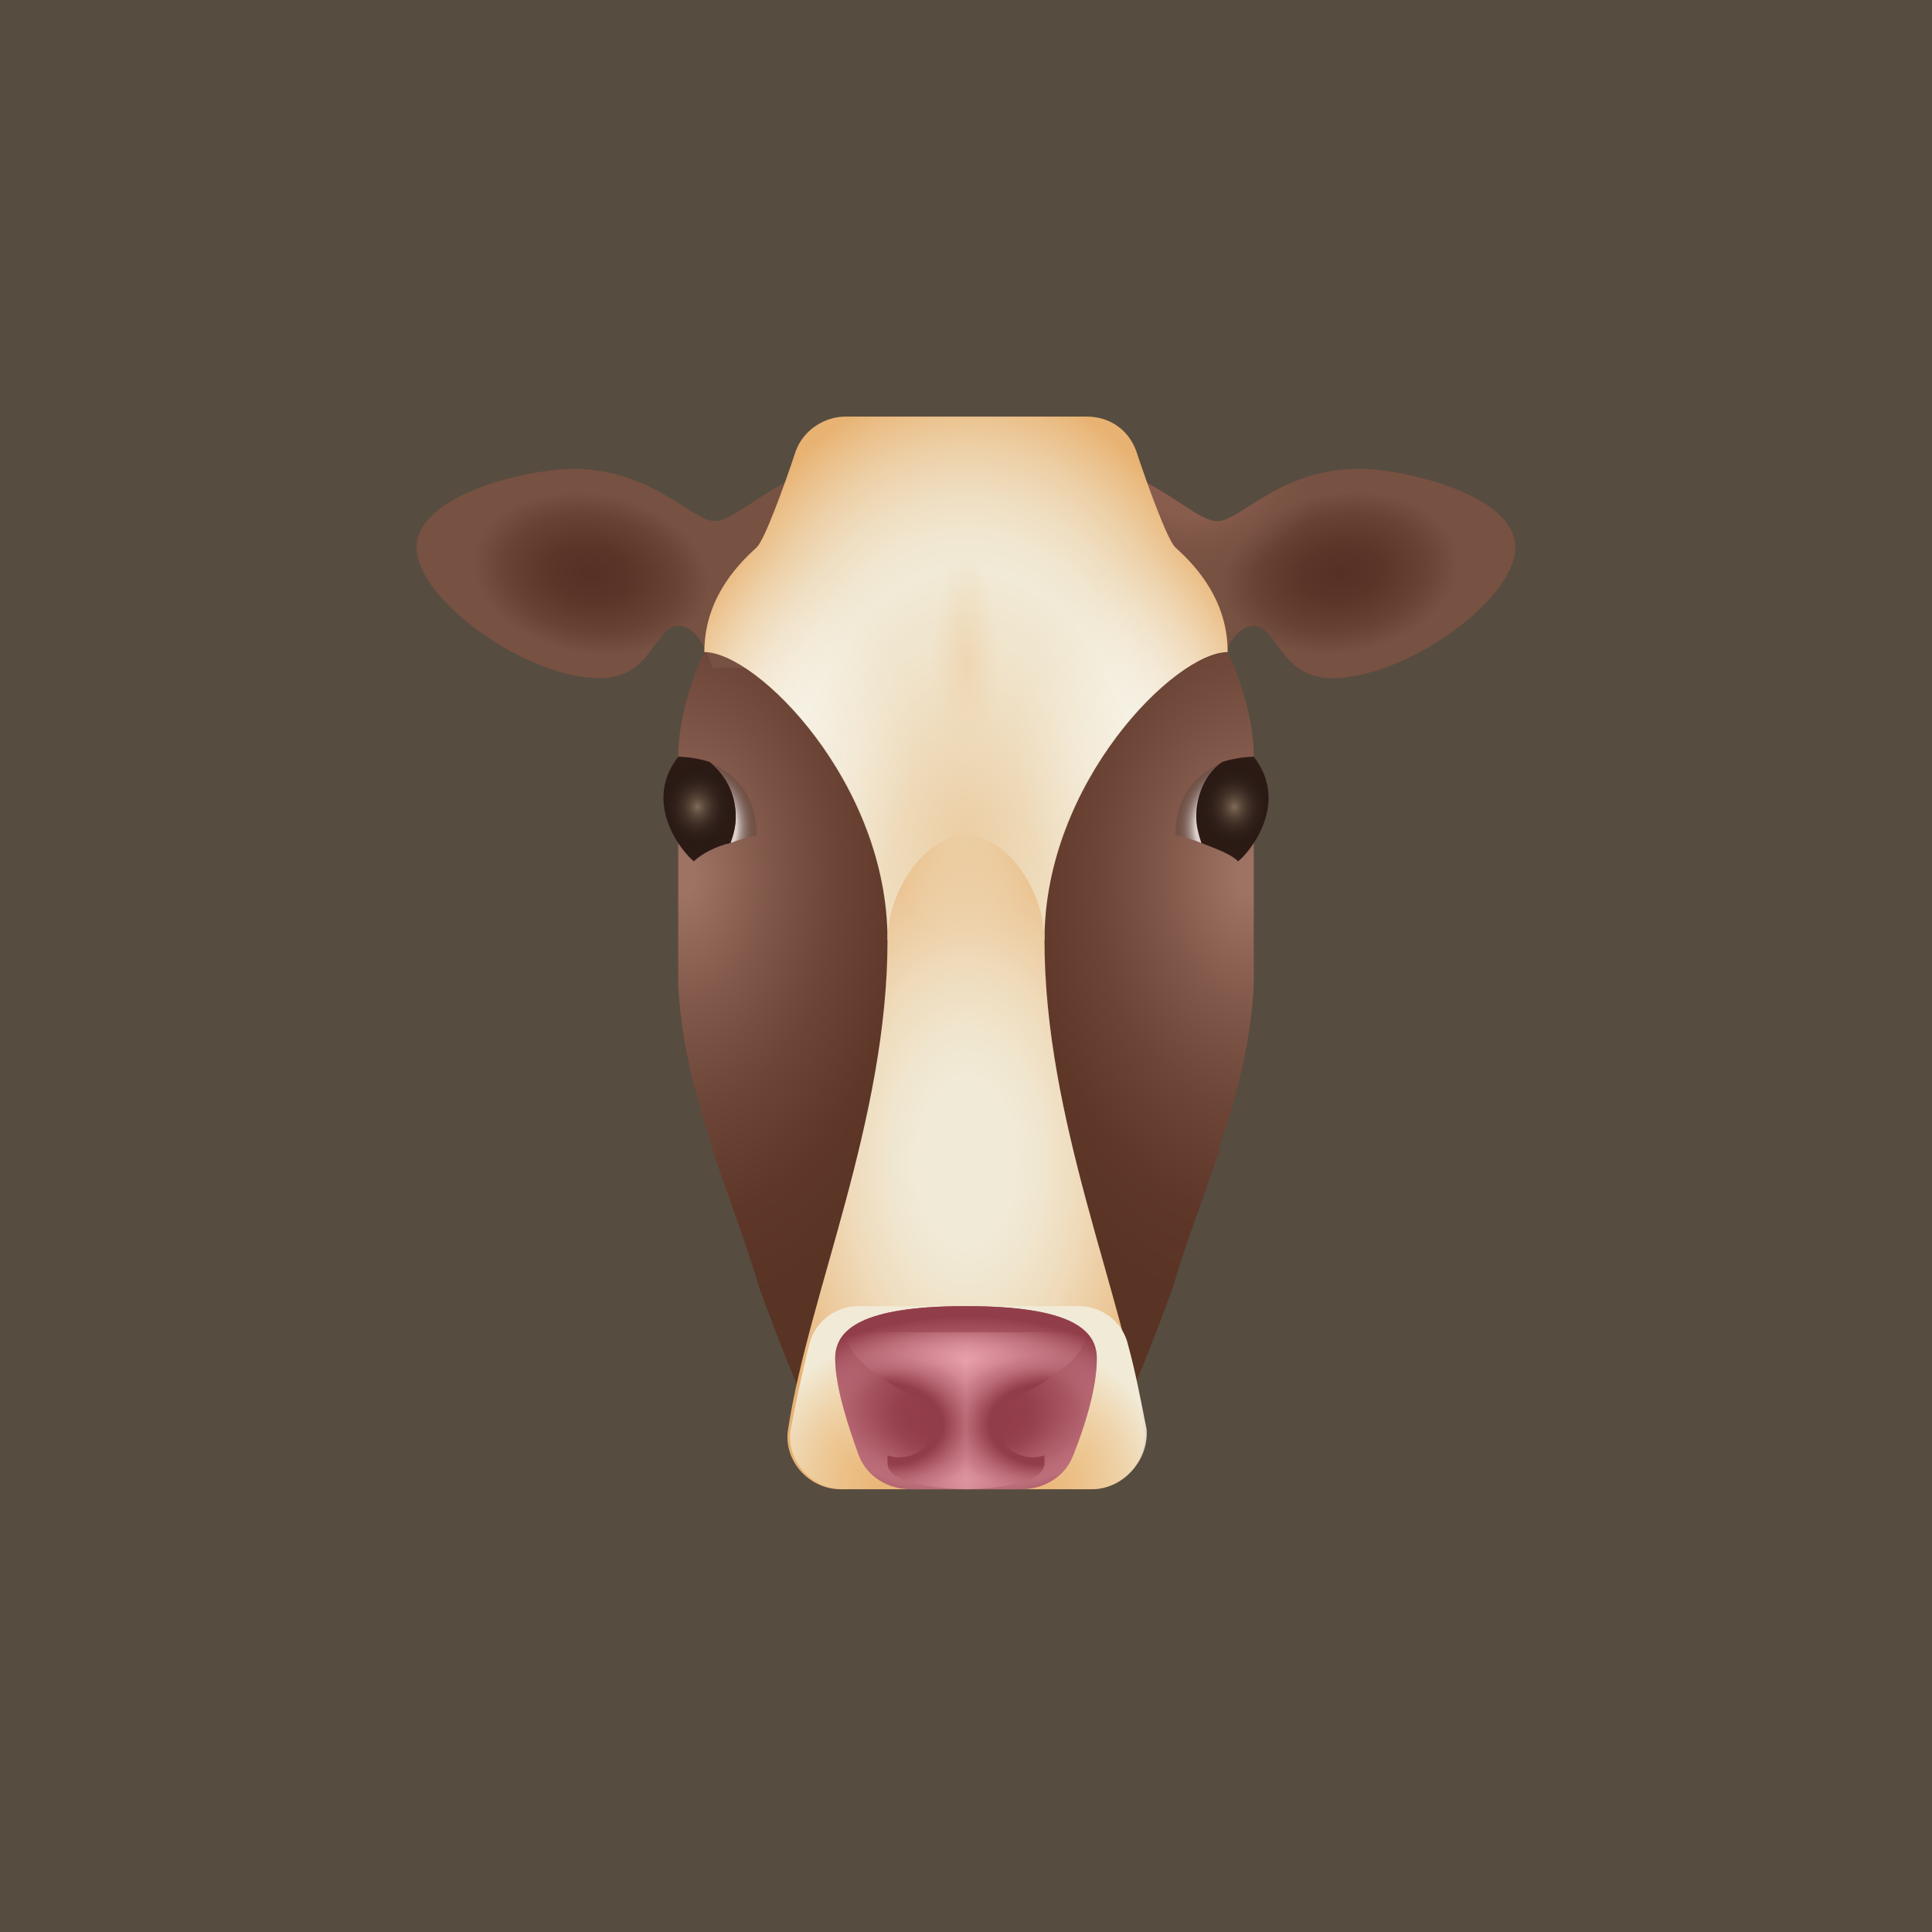 <svg width="40" height="40" viewBox="0 0 40 40" fill="none" xmlns="http://www.w3.org/2000/svg">
<rect x="0" y="0" width="40" height="40" fill="#333333" stroke="none"/>
<g clip-path="url(#clip0_14063_5375)">
<rect opacity="0.2" width="40" height="40" fill="#E9B373"/>
<path d="M14.583 13.5H20V29.208H17.183C17.021 29.208 16.858 29.154 16.696 29.1C16.533 28.775 16.154 27.854 15.721 26.663C15.45 25.742 15.071 24.767 14.746 23.792V23.738C14.367 22.6 14.096 21.517 14.042 20.379C14.042 20.271 14.042 20.108 14.042 20V15.667C14.042 14.583 14.583 13.5 14.583 13.5Z" fill="url(#paint0_radial_14063_5375)"/>
<path d="M8.625 11.333C8.625 12.417 10.9 14.042 12.417 14.042C13.5 14.042 13.554 12.958 14.042 12.958C14.529 12.958 14.746 13.825 14.746 13.825H17.833V9.708C17.833 9.708 17.942 9.708 17.292 9.708C16.208 9.708 15.287 10.792 14.8 10.792C14.312 10.792 13.5 9.708 11.875 9.708C10.9 9.708 8.625 10.25 8.625 11.333Z" fill="url(#paint1_radial_14063_5375)"/>
<path d="M8.625 11.333C8.625 12.417 10.9 14.042 12.417 14.042C13.5 14.042 13.554 12.958 14.042 12.958C14.529 12.958 14.746 13.825 14.746 13.825H17.833V9.708C17.833 9.708 17.942 9.708 17.292 9.708C16.208 9.708 15.287 10.792 14.8 10.792C14.312 10.792 13.5 9.708 11.875 9.708C10.9 9.708 8.625 10.25 8.625 11.333Z" fill="url(#paint2_radial_14063_5375)"/>
<path d="M15.125 17.454C15.396 17.346 15.667 17.292 15.667 17.292C15.667 16.371 15.125 15.992 14.692 15.775C15.017 15.992 15.233 16.425 15.233 16.913C15.233 17.129 15.179 17.292 15.125 17.454Z" fill="url(#paint3_radial_14063_5375)"/>
<path d="M14.367 17.833C14.529 17.671 14.854 17.508 15.125 17.454C15.179 17.292 15.233 17.129 15.233 16.913C15.233 16.425 15.017 16.046 14.692 15.775C14.367 15.667 14.042 15.667 14.042 15.667C13.283 16.642 14.15 17.671 14.367 17.833Z" fill="#2D1B15"/>
<path d="M14.367 17.833C14.529 17.671 14.854 17.508 15.125 17.454C15.179 17.292 15.233 17.129 15.233 16.913C15.233 16.425 15.017 16.046 14.692 15.775C14.367 15.667 14.042 15.667 14.042 15.667C13.283 16.642 14.15 17.671 14.367 17.833Z" fill="url(#paint4_radial_14063_5375)"/>
<path d="M31.375 11.333C31.375 12.417 29.1 14.042 27.583 14.042C26.5 14.042 26.446 12.958 25.958 12.958C25.471 12.958 25.254 13.825 25.254 13.825H22.167V9.708C22.167 9.708 22.058 9.708 22.708 9.708C23.792 9.708 24.712 10.792 25.2 10.792C25.688 10.792 26.5 9.708 28.125 9.708C29.1 9.708 31.375 10.25 31.375 11.333Z" fill="url(#paint5_radial_14063_5375)"/>
<path d="M31.375 11.333C31.375 12.417 29.1 14.042 27.583 14.042C26.5 14.042 26.446 12.958 25.958 12.958C25.471 12.958 25.254 13.825 25.254 13.825H22.167V9.708C22.167 9.708 22.058 9.708 22.708 9.708C23.792 9.708 24.712 10.792 25.2 10.792C25.688 10.792 26.5 9.708 28.125 9.708C29.1 9.708 31.375 10.25 31.375 11.333Z" fill="url(#paint6_radial_14063_5375)"/>
<path d="M25.958 15.667V20C25.958 20.108 25.958 20.271 25.958 20.379C25.904 21.517 25.633 22.6 25.254 23.738V23.792C24.929 24.767 24.55 25.742 24.279 26.663C23.846 27.854 23.467 28.775 23.304 29.1C23.142 29.154 22.979 29.208 22.817 29.208H20V13.5H25.417C25.417 13.5 25.958 14.583 25.958 15.667Z" fill="url(#paint7_radial_14063_5375)"/>
<path d="M21.625 19.458C21.625 16.208 24.333 13.5 25.417 13.5C25.417 12.471 24.821 11.767 24.333 11.333C24.171 11.171 23.792 10.142 23.521 9.329C23.358 8.896 22.979 8.625 22.492 8.625H17.508C17.075 8.625 16.642 8.896 16.479 9.329C16.208 10.142 15.829 11.171 15.667 11.333C15.179 11.767 14.583 12.471 14.583 13.5C15.667 13.5 18.375 16.208 18.375 19.458C19.458 19.458 21.083 19.458 21.625 19.458Z" fill="url(#paint8_radial_14063_5375)"/>
<path d="M21.625 19.458C21.625 18.483 20.867 17.292 20 17.292C19.133 17.292 18.375 18.483 18.375 19.458C18.375 23.196 16.75 26.771 16.317 29.587C16.208 30.238 16.75 30.833 17.4 30.833H22.6C23.25 30.833 23.792 30.238 23.683 29.587C23.25 26.771 21.625 23.196 21.625 19.458Z" fill="url(#paint9_radial_14063_5375)"/>
<path d="M24.875 17.454C24.821 17.292 24.767 17.129 24.767 16.913C24.767 16.425 24.983 16.046 25.308 15.775C24.875 15.992 24.333 16.371 24.333 17.292C24.333 17.292 24.604 17.346 24.875 17.454Z" fill="url(#paint10_radial_14063_5375)"/>
<path d="M25.958 15.667C25.958 15.667 25.633 15.667 25.308 15.775C24.983 15.992 24.767 16.425 24.767 16.913C24.767 17.075 24.821 17.292 24.875 17.454C25.146 17.562 25.471 17.671 25.633 17.833C25.85 17.671 26.717 16.642 25.958 15.667Z" fill="#2D1B15"/>
<path d="M25.958 15.667C25.958 15.667 25.633 15.667 25.308 15.775C24.983 15.992 24.767 16.425 24.767 16.913C24.767 17.075 24.821 17.292 24.875 17.454C25.146 17.562 25.471 17.671 25.633 17.833C25.85 17.671 26.717 16.642 25.958 15.667Z" fill="url(#paint11_radial_14063_5375)"/>
<path opacity="0.5" d="M25.417 13.5C24.496 13.5 22.438 15.396 21.788 17.942C21.354 17.238 21.083 16.371 21.083 15.396C21.083 13.175 22.546 11.333 24.333 11.333C24.821 11.767 25.417 12.471 25.417 13.5Z" fill="url(#paint12_radial_14063_5375)"/>
<path opacity="0.5" d="M14.583 13.5C15.504 13.5 17.562 15.396 18.212 17.942C18.646 17.238 18.917 16.371 18.917 15.396C18.917 13.175 17.454 11.333 15.667 11.333C15.179 11.767 14.583 12.471 14.583 13.5Z" fill="url(#paint13_radial_14063_5375)"/>
<path d="M20 19.458C20.898 19.458 21.625 18.488 21.625 17.292C21.625 16.095 20.898 15.125 20 15.125C19.102 15.125 18.375 16.095 18.375 17.292C18.375 18.488 19.102 19.458 20 19.458Z" fill="url(#paint14_radial_14063_5375)"/>
<path d="M20 17.292C20.598 17.292 21.083 15.715 21.083 13.771C21.083 11.826 20.598 10.25 20 10.25C19.402 10.25 18.917 11.826 18.917 13.771C18.917 15.715 19.402 17.292 20 17.292Z" fill="url(#paint15_radial_14063_5375)"/>
<path d="M22.6 30.833H17.454C16.804 30.833 16.262 30.238 16.371 29.587C16.479 29.046 16.587 28.504 16.75 27.854C16.858 27.367 17.292 27.042 17.779 27.042H22.329C22.817 27.042 23.25 27.367 23.358 27.854C23.521 28.45 23.629 29.046 23.738 29.587C23.792 30.238 23.25 30.833 22.6 30.833Z" fill="url(#paint16_radial_14063_5375)"/>
<path d="M20 27.042C18.917 27.042 21.083 27.042 20 27.042C17.833 27.042 17.292 27.529 17.292 28.125C17.292 28.721 17.562 29.533 17.779 30.129C17.942 30.562 18.375 30.833 18.863 30.833H21.137C21.625 30.833 22.058 30.562 22.221 30.129C22.438 29.587 22.708 28.775 22.708 28.125C22.708 27.529 22.167 27.042 20 27.042Z" fill="url(#paint17_radial_14063_5375)"/>
<path d="M21.083 27.042C19.188 27.042 20.812 27.042 18.917 27.042C17.833 27.042 17.292 27.529 17.292 28.125C17.292 28.721 17.562 29.533 17.779 30.129C17.942 30.562 18.375 30.833 18.863 30.833H21.137C21.625 30.833 22.058 30.562 22.221 30.129C22.438 29.587 22.708 28.775 22.708 28.125C22.708 27.529 22.167 27.042 21.083 27.042Z" fill="url(#paint18_radial_14063_5375)"/>
<path d="M20 30.833C20 30.833 18.375 30.833 18.375 30.292C18.375 30.238 18.375 30.183 18.375 30.129C18.646 30.238 19.025 30.129 19.188 29.913C19.404 29.587 19.296 29.208 19.025 28.992C18.7 28.775 17.508 28.233 17.508 27.583C18.592 27.583 20 27.583 20 27.583V30.833Z" fill="url(#paint19_radial_14063_5375)"/>
<path d="M20 30.833C20 30.833 21.625 30.833 21.625 30.292C21.625 30.238 21.625 30.183 21.625 30.129C21.354 30.238 20.975 30.129 20.812 29.913C20.596 29.587 20.704 29.208 20.975 28.992C21.3 28.775 22.492 28.233 22.492 27.583C21.408 27.583 20.433 27.583 20 27.583V30.833Z" fill="url(#paint20_radial_14063_5375)"/>
<path d="M20 27.042C18.917 27.042 21.083 27.042 20 27.042C17.833 27.042 17.292 27.529 17.292 28.125C17.292 28.721 17.562 29.533 17.779 30.129C17.942 30.562 18.375 30.833 18.863 30.833H21.137C21.625 30.833 22.058 30.562 22.221 30.129C22.438 29.587 22.708 28.775 22.708 28.125C22.708 27.529 22.167 27.042 20 27.042Z" fill="url(#paint21_radial_14063_5375)"/>
</g>
<defs>
<radialGradient id="paint0_radial_14063_5375" cx="0" cy="0" r="1" gradientUnits="userSpaceOnUse" gradientTransform="translate(14.116 18.135) rotate(180) scale(5.94 9.076)">
<stop offset="0.041" stop-color="#9E7364"/>
<stop offset="0.275" stop-color="#835A4B"/>
<stop offset="0.539" stop-color="#6C4536"/>
<stop offset="0.787" stop-color="#5E3728"/>
<stop offset="1" stop-color="#593324"/>
</radialGradient>
<radialGradient id="paint1_radial_14063_5375" cx="0" cy="0" r="1" gradientUnits="userSpaceOnUse" gradientTransform="translate(15.248 9.66) rotate(-170.613) scale(2.656 2.368)">
<stop offset="0.434" stop-color="#895D4E"/>
<stop offset="1" stop-color="#775142" stop-opacity="0"/>
</radialGradient>
<radialGradient id="paint2_radial_14063_5375" cx="0" cy="0" r="1" gradientUnits="userSpaceOnUse" gradientTransform="translate(12.24 11.873) rotate(-170.613) scale(3.599 2.442)">
<stop stop-color="#563024"/>
<stop offset="0.231" stop-color="#5B3528"/>
<stop offset="0.49" stop-color="#684235"/>
<stop offset="0.68" stop-color="#775142"/>
</radialGradient>
<radialGradient id="paint3_radial_14063_5375" cx="0" cy="0" r="1" gradientUnits="userSpaceOnUse" gradientTransform="translate(14.579 17.119) rotate(180) scale(1.202 1.494)">
<stop offset="0.559" stop-color="white" stop-opacity="0.7"/>
<stop offset="0.616" stop-color="#D0CECE" stop-opacity="0.609"/>
<stop offset="0.693" stop-color="#989494" stop-opacity="0.488"/>
<stop offset="0.767" stop-color="#6A6463" stop-opacity="0.37"/>
<stop offset="0.836" stop-color="#453E3D" stop-opacity="0.26"/>
<stop offset="0.9" stop-color="#2B2322" stop-opacity="0.158"/>
<stop offset="0.957" stop-color="#1C1312" stop-opacity="0.069"/>
<stop offset="1" stop-color="#160D0C" stop-opacity="0"/>
</radialGradient>
<radialGradient id="paint4_radial_14063_5375" cx="0" cy="0" r="1" gradientUnits="userSpaceOnUse" gradientTransform="translate(14.442 16.706) rotate(180) scale(0.93 1.073)">
<stop stop-color="#A58E74" stop-opacity="0.7"/>
<stop offset="0.022" stop-color="#9E886F" stop-opacity="0.684"/>
<stop offset="0.176" stop-color="#756351" stop-opacity="0.577"/>
<stop offset="0.334" stop-color="#534438" stop-opacity="0.467"/>
<stop offset="0.493" stop-color="#382C25" stop-opacity="0.355"/>
<stop offset="0.655" stop-color="#251B17" stop-opacity="0.241"/>
<stop offset="0.822" stop-color="#1A100F" stop-opacity="0.125"/>
<stop offset="1" stop-color="#160D0C" stop-opacity="0"/>
</radialGradient>
<radialGradient id="paint5_radial_14063_5375" cx="0" cy="0" r="1" gradientUnits="userSpaceOnUse" gradientTransform="translate(27.753 11.866) rotate(-9.387) scale(3.599 2.442)">
<stop stop-color="#563024"/>
<stop offset="0.231" stop-color="#5B3528"/>
<stop offset="0.49" stop-color="#684235"/>
<stop offset="0.68" stop-color="#775142"/>
</radialGradient>
<radialGradient id="paint6_radial_14063_5375" cx="0" cy="0" r="1" gradientUnits="userSpaceOnUse" gradientTransform="translate(24.744 9.654) rotate(-9.387) scale(2.656 2.368)">
<stop offset="0.434" stop-color="#895D4E"/>
<stop offset="1" stop-color="#775142" stop-opacity="0"/>
</radialGradient>
<radialGradient id="paint7_radial_14063_5375" cx="0" cy="0" r="1" gradientUnits="userSpaceOnUse" gradientTransform="translate(25.884 18.135) scale(5.94 9.076)">
<stop offset="0.041" stop-color="#9E7364"/>
<stop offset="0.275" stop-color="#835A4B"/>
<stop offset="0.539" stop-color="#6C4536"/>
<stop offset="0.787" stop-color="#5E3728"/>
<stop offset="1" stop-color="#593324"/>
</radialGradient>
<radialGradient id="paint8_radial_14063_5375" cx="0" cy="0" r="1" gradientUnits="userSpaceOnUse" gradientTransform="translate(20 17.558) scale(6.301 9.693)">
<stop stop-color="#ECCEA4"/>
<stop offset="0.047" stop-color="#ECD1A9"/>
<stop offset="0.403" stop-color="#F0E3CA"/>
<stop offset="0.598" stop-color="#F1EAD6"/>
<stop offset="0.668" stop-color="#F1E7D1"/>
<stop offset="0.755" stop-color="#EFDEC1"/>
<stop offset="0.853" stop-color="#EDD0A7"/>
<stop offset="0.957" stop-color="#EABC83"/>
<stop offset="1" stop-color="#E8B272"/>
</radialGradient>
<radialGradient id="paint9_radial_14063_5375" cx="0" cy="0" r="1" gradientUnits="userSpaceOnUse" gradientTransform="translate(20 24.063) scale(4.388 7.439)">
<stop offset="0.232" stop-color="#F1EAD6"/>
<stop offset="0.359" stop-color="#F0E6CF"/>
<stop offset="0.547" stop-color="#EFDBBB"/>
<stop offset="0.774" stop-color="#ECC89A"/>
<stop offset="1" stop-color="#E8B272"/>
</radialGradient>
<radialGradient id="paint10_radial_14063_5375" cx="0" cy="0" r="1" gradientUnits="userSpaceOnUse" gradientTransform="translate(25.421 17.119) scale(1.202 1.494)">
<stop offset="0.559" stop-color="white" stop-opacity="0.7"/>
<stop offset="0.616" stop-color="#D0CECE" stop-opacity="0.609"/>
<stop offset="0.693" stop-color="#989494" stop-opacity="0.488"/>
<stop offset="0.767" stop-color="#6A6463" stop-opacity="0.37"/>
<stop offset="0.836" stop-color="#453E3D" stop-opacity="0.26"/>
<stop offset="0.9" stop-color="#2B2322" stop-opacity="0.158"/>
<stop offset="0.957" stop-color="#1C1312" stop-opacity="0.069"/>
<stop offset="1" stop-color="#160D0C" stop-opacity="0"/>
</radialGradient>
<radialGradient id="paint11_radial_14063_5375" cx="0" cy="0" r="1" gradientUnits="userSpaceOnUse" gradientTransform="translate(25.558 16.706) scale(0.93 1.073)">
<stop stop-color="#A58E74" stop-opacity="0.7"/>
<stop offset="0.022" stop-color="#9E886F" stop-opacity="0.684"/>
<stop offset="0.176" stop-color="#756351" stop-opacity="0.577"/>
<stop offset="0.334" stop-color="#534438" stop-opacity="0.467"/>
<stop offset="0.493" stop-color="#382C25" stop-opacity="0.355"/>
<stop offset="0.655" stop-color="#251B17" stop-opacity="0.241"/>
<stop offset="0.822" stop-color="#1A100F" stop-opacity="0.125"/>
<stop offset="1" stop-color="#160D0C" stop-opacity="0"/>
</radialGradient>
<radialGradient id="paint12_radial_14063_5375" cx="0" cy="0" r="1" gradientUnits="userSpaceOnUse" gradientTransform="translate(24.192 15.662) scale(3.279 4.287)">
<stop stop-color="white"/>
<stop offset="0.517" stop-color="#FEFEFD" stop-opacity="0.483"/>
<stop offset="0.703" stop-color="#FDFBF6" stop-opacity="0.297"/>
<stop offset="0.836" stop-color="#F9F5EB" stop-opacity="0.164"/>
<stop offset="0.942" stop-color="#F5ECDA" stop-opacity="0.058"/>
<stop offset="1" stop-color="#F1E6CD" stop-opacity="0"/>
</radialGradient>
<radialGradient id="paint13_radial_14063_5375" cx="0" cy="0" r="1" gradientUnits="userSpaceOnUse" gradientTransform="translate(15.809 15.662) rotate(180) scale(3.279 4.287)">
<stop stop-color="white"/>
<stop offset="0.517" stop-color="#FEFEFD" stop-opacity="0.483"/>
<stop offset="0.703" stop-color="#FDFBF6" stop-opacity="0.297"/>
<stop offset="0.836" stop-color="#F9F5EB" stop-opacity="0.164"/>
<stop offset="0.942" stop-color="#F5ECDA" stop-opacity="0.058"/>
<stop offset="1" stop-color="#F1E6CD" stop-opacity="0"/>
</radialGradient>
<radialGradient id="paint14_radial_14063_5375" cx="0" cy="0" r="1" gradientUnits="userSpaceOnUse" gradientTransform="translate(19.988 17.302) rotate(-1.529) scale(1.619 2.167)">
<stop stop-color="#ECCEA4"/>
<stop offset="1" stop-color="#EEDAB9" stop-opacity="0"/>
</radialGradient>
<radialGradient id="paint15_radial_14063_5375" cx="0" cy="0" r="1" gradientUnits="userSpaceOnUse" gradientTransform="translate(20 13.771) scale(1.083 3.521)">
<stop stop-color="#EED6B2"/>
<stop offset="0.563" stop-color="#EED9B7" stop-opacity="0.148"/>
<stop offset="0.66" stop-color="#EEDAB9" stop-opacity="0"/>
</radialGradient>
<radialGradient id="paint16_radial_14063_5375" cx="0" cy="0" r="1" gradientUnits="userSpaceOnUse" gradientTransform="translate(19.87 30.811) scale(4.838 3.963)">
<stop offset="0.244" stop-color="#F2C98A" stop-opacity="0"/>
<stop offset="0.889" stop-color="#F1EAD6"/>
</radialGradient>
<radialGradient id="paint17_radial_14063_5375" cx="0" cy="0" r="1" gradientUnits="userSpaceOnUse" gradientTransform="translate(19.982 29.084) scale(4.831 2.852)">
<stop offset="0.261" stop-color="#923E4A"/>
<stop offset="0.454" stop-color="#A95864"/>
<stop offset="0.634" stop-color="#C27480"/>
<stop offset="0.671" stop-color="#BC6E7A"/>
<stop offset="0.724" stop-color="#AC5C68"/>
<stop offset="0.784" stop-color="#923E4A"/>
</radialGradient>
<radialGradient id="paint18_radial_14063_5375" cx="0" cy="0" r="1" gradientUnits="userSpaceOnUse" gradientTransform="translate(19.971 29.399) scale(3.275 1.873)">
<stop offset="0.295" stop-color="#923E4A"/>
<stop offset="0.447" stop-color="#95414D" stop-opacity="0.538"/>
<stop offset="0.549" stop-color="#9D4A56" stop-opacity="0.227"/>
<stop offset="0.623" stop-color="#A85662" stop-opacity="0"/>
</radialGradient>
<radialGradient id="paint19_radial_14063_5375" cx="0" cy="0" r="1" gradientUnits="userSpaceOnUse" gradientTransform="translate(18.296 29.492) scale(3.342 2.321)">
<stop offset="0.367" stop-color="#923E4A"/>
<stop offset="0.392" stop-color="#9A4652"/>
<stop offset="0.514" stop-color="#BB6C78"/>
<stop offset="0.637" stop-color="#D58A95"/>
<stop offset="0.757" stop-color="#E89FAA"/>
<stop offset="0.874" stop-color="#F3ACB7"/>
<stop offset="0.985" stop-color="#F7B0BB"/>
</radialGradient>
<radialGradient id="paint20_radial_14063_5375" cx="0" cy="0" r="1" gradientUnits="userSpaceOnUse" gradientTransform="translate(21.704 29.492) rotate(180) scale(3.342 2.322)">
<stop offset="0.367" stop-color="#923E4A"/>
<stop offset="0.392" stop-color="#9A4652"/>
<stop offset="0.514" stop-color="#BB6C78"/>
<stop offset="0.637" stop-color="#D58A95"/>
<stop offset="0.757" stop-color="#E89FAA"/>
<stop offset="0.874" stop-color="#F3ACB7"/>
<stop offset="0.985" stop-color="#F7B0BB"/>
</radialGradient>
<radialGradient id="paint21_radial_14063_5375" cx="0" cy="0" r="1" gradientUnits="userSpaceOnUse" gradientTransform="translate(20.024 29.374) scale(4.443 2.259)">
<stop offset="0.524" stop-color="#C27480" stop-opacity="0"/>
<stop offset="0.672" stop-color="#AB5B67" stop-opacity="0.358"/>
<stop offset="0.83" stop-color="#994652" stop-opacity="0.745"/>
<stop offset="0.935" stop-color="#923E4A"/>
</radialGradient>
<clipPath id="clip0_14063_5375">
<rect width="40" height="40" fill="white"/>
</clipPath>
</defs>
</svg>
